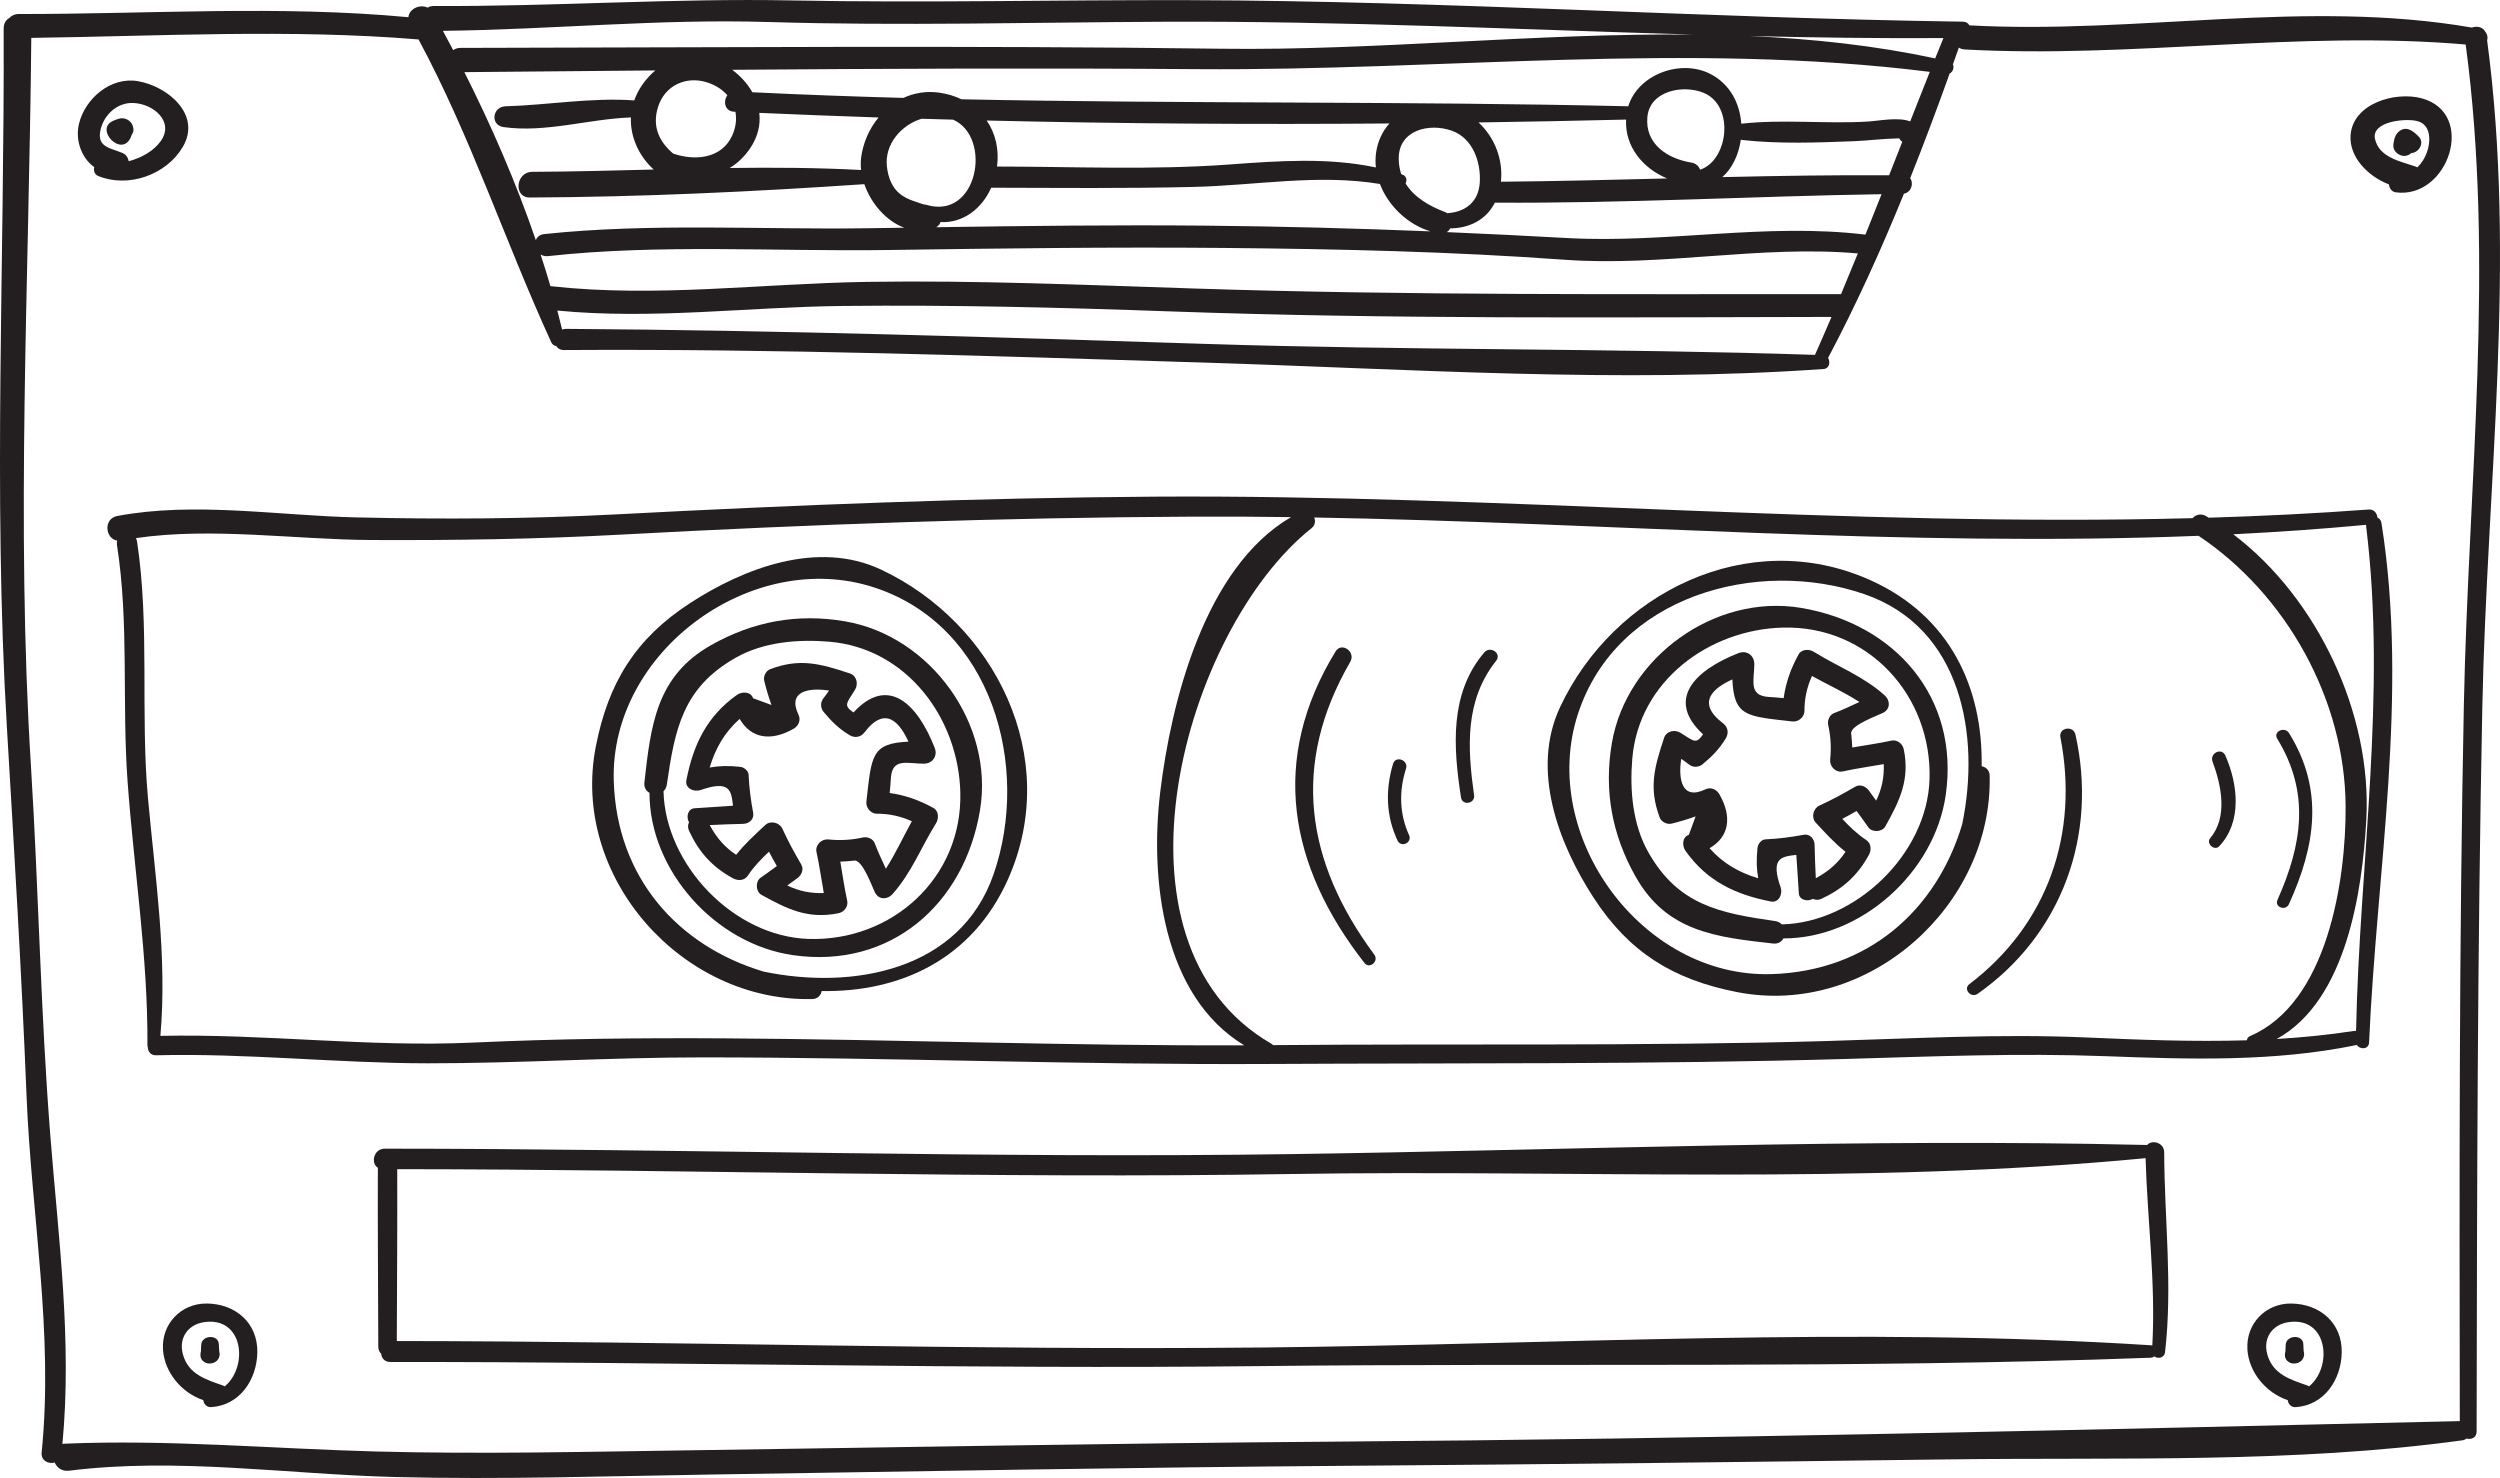 <?xml version="1.0" encoding="UTF-8"?>
<svg id="Layer_2" data-name="Layer 2" xmlns="http://www.w3.org/2000/svg" viewBox="0 0 1101.3 651.08">
  <defs>
    <style>
      .cls-1 {
        fill: #231f20;
      }
    </style>
  </defs>
  <g id="Layer_1-2" data-name="Layer 1">
    <g>
      <path class="cls-1" d="M781.04,415.64c2.24,.25,3.79-.77,4.6-2.25,34.09,.08,66.57-28.9,71.5-63.19,6.18-43.08-22.49-75.56-63.88-82.43-37.83-6.27-76.68,21.76-83.17,59.43-3.61,20.98,0,40.54,10.48,59.07,13.67,24.18,35.3,26.55,60.46,29.37m-61.97-81.48c2.91-34.26,33.87-56.86,66.34-57.69,37.83-.96,65.73,30.25,64.6,66.8-1.03,33.15-32.81,63.19-65.07,63.95-.7-.74-1.68-1.29-2.95-1.47-24.64-3.54-42.65-7.09-55.8-30.21-7.03-12.35-8.28-27.57-7.12-41.38"/>
      <path class="cls-1" d="M736.24,362.86c3.74-.92,7.26-1.97,10.72-3.23l-2.99,8.13c-3,.99-3,4.9-1.51,7.01,9.43,13.33,21.9,19.29,37.64,22.36,3.59,.7,5.29-3.41,4.33-6.18-4.55-12.97,.13-13.59,6.88-14.36,.34,5.63,.81,11.26,1.11,16.9,.16,3.07,3.96,3.81,6.15,2.46,1.08,.54,2.4,.64,3.85-.03,9.32-4.33,15.86-10.19,20.82-19.24,1.23-2.25,1.17-5.1-1.18-6.67-4.12-2.75-7.32-5.9-10.49-9.29,2.12-1.11,4.22-2.26,6.3-3.47,1.7,2.38,3.48,4.69,5.15,7.16,1.63,2.4,6.11,2.17,7.51-.35,6.44-11.55,10.81-20.66,8.13-33.95-.49-2.46-2.92-4.41-5.49-3.85-5.71,1.25-11.48,2.02-17.22,3.03-.03-1.72-.19-3.45-.47-6.25-.35-3.6,11.99-7.94,14.13-9.07,3.19-1.69,3.14-5.42,.64-7.66-9.47-8.46-20.54-12.55-31.23-19.19-2.04-1.27-5.42-1.21-6.73,1.19-3.54,6.48-5.57,12.36-6.56,19.23-2.28-.24-4.55-.43-6.84-.55-8.71-.66-6.12-7.28-6.07-14.4,.02-3.84-3.33-6.32-6.98-4.89-19.63,7.69-32.04,20.67-15.6,35.78-3.15,4.55-4.01,3.01-9.96-.67-2.52-1.57-6.21-.81-7.22,2.25-4.31,13.02-6.84,22.03-1.89,35.15,.7,1.84,3.18,3.08,5.08,2.62m13.8-26.2c4.21-3.46,7.43-6.77,10.21-11.4,1.36-2.26,1-4.91-1.15-6.55-12.53-9.5-3.7-15.86,4.03-19.4,.75,16.46,6.25,16.24,26.44,18.53,2.58,.3,5.14-1.78,5.31-4.39-.04-5.46,1.07-10.67,3.32-15.64,6.98,3.85,14.23,7.15,20.9,11.45-3.67,1.76-7.36,3.43-11.21,4.92-1.92,.74-2.91,3.08-2.59,5.01,1.17,5.1,1.47,10.28,.9,15.52-.23,2.98,2.48,5.82,5.57,5.14,5.99-1.32,12.04-2.13,18.05-3.22,.23,5.74-.88,11.1-3.34,16.08-.92-1.3-1.85-2.6-2.81-3.87-1.24-2.09-3.99-3.68-6.4-2.27-5.19,3.04-10.3,5.83-15.76,8.31-2.78,1.26-3.77,5.27-1.63,7.56,4.3,4.6,8.29,9.03,13.1,12.82-3.37,5.02-7.41,8.57-13.09,11.63-.21-4.88-.47-9.75-.53-14.63-.04-2.65-2-5.03-4.88-4.49-5.66,1.05-11.04,1.74-16.79,2.01-1.87,.09-3.31,2.08-3.49,3.78-.52,5.03-.45,9.12,.32,13.36-8.53-2.55-15.53-6.59-21.43-13.24,8.61-4.99,10.04-13.73,4.35-23.73-1.25-2.19-3.77-3.35-6.18-2.2-10.54,5.04-12.02-4.71-10.65-13.45,1.23,.85,2.45,1.72,3.64,2.65,1.73,1.26,4.15,1.07,5.79-.27"/>
      <path class="cls-1" d="M765.23,437.04c57.53,11.25,112.65-37.96,111.26-95.42-.06-2.35-1.74-3.78-3.53-4.07,.55-34.31-13.7-66.21-49.23-82.07-53.75-23.99-112.96,5.82-136.48,56-13.01,27.77-.7,60.14,14.75,83.95,15.66,24.15,35.12,36.11,63.22,41.61m-70.07-122.63c17.02-52.04,79.07-68.94,126.24-52.64,42.71,14.76,51.16,62.19,42.97,101.43-11.3,37.59-41.25,64.66-84.06,65.92-56.95,1.69-102.72-60.97-85.15-114.72"/>
      <path class="cls-1" d="M349.29,420.76c43.09,6.2,75.56-22.48,82.43-63.87,6.28-37.83-21.75-76.69-59.41-83.17-20.99-3.61-40.54,0-59.08,10.48-24.17,13.67-26.52,35.3-29.36,60.46-.25,2.24,.77,3.8,2.25,4.6-.09,34.09,28.88,66.57,63.18,71.5m-25.32-130.96c12.35-7.04,27.56-8.28,41.37-7.11,34.27,2.91,56.86,33.86,57.69,66.34,.96,37.83-30.25,65.73-66.81,64.59-33.15-1.03-63.19-32.81-63.94-65.07,.74-.7,1.29-1.68,1.47-2.95,3.55-24.64,7.08-42.63,30.22-55.79"/>
      <path class="cls-1" d="M308.54,348.06c12.98-4.55,13.59,.12,14.36,6.87-5.64,.34-11.26,.82-16.9,1.12-3.07,.16-3.81,3.96-2.47,6.16-.54,1.07-.63,2.4,.03,3.83,4.33,9.33,10.19,15.88,19.25,20.83,2.24,1.23,5.1,1.17,6.66-1.18,2.74-4.12,5.9-7.32,9.28-10.49,1.11,2.12,2.27,4.22,3.47,6.31-2.38,1.71-4.69,3.48-7.16,5.16-2.39,1.63-2.17,6.11,.35,7.51,11.55,6.42,20.66,10.8,33.95,8.12,2.45-.49,4.41-2.92,3.85-5.5-1.25-5.71-2.03-11.48-3.04-17.23,1.72-.03,3.45-.19,6.25-.46,3.62-.36,7.94,11.99,9.07,14.13,1.68,3.19,5.43,3.14,7.66,.64,8.46-9.48,12.56-20.55,19.21-31.24,1.27-2.04,1.22-5.42-1.19-6.73-6.48-3.55-12.36-5.59-19.24-6.58,.24-2.28,.42-4.56,.55-6.84,.66-8.71,7.28-6.11,14.4-6.07,3.84,.02,6.32-3.33,4.88-6.98-7.69-19.64-20.66-32.02-35.78-15.59-4.55-3.15-3.03-4.03,.66-9.97,1.56-2.52,.81-6.2-2.26-7.22-13.02-4.31-22.02-6.83-35.12-1.87-1.85,.7-3.08,3.18-2.62,5.07,.92,3.74,1.96,7.25,3.22,10.71-2.71-1-5.42-1.99-8.12-2.99-.99-3-4.9-3-7.02-1.51-13.33,9.44-19.3,21.91-22.36,37.66-.7,3.59,3.41,5.29,6.18,4.32m17.31-31.35c4.99,8.61,13.73,10.04,23.72,4.35,2.19-1.25,3.35-3.77,2.2-6.18-5.05-10.53,4.7-12.03,13.44-10.66-.84,1.24-1.72,2.45-2.64,3.64-1.26,1.74-1.08,4.16,.27,5.78,3.47,4.21,6.78,7.43,11.4,10.21,2.26,1.36,4.91,.99,6.55-1.16,9.51-12.52,15.87-3.7,19.41,4.03-16.47,.75-16.24,6.25-18.53,26.44-.3,2.58,1.77,5.14,4.39,5.31,5.45-.05,10.66,1.07,15.64,3.32-3.86,6.98-7.15,14.23-11.45,20.9-1.75-3.67-3.42-7.36-4.91-11.21-.74-1.93-3.08-2.91-5-2.59-5.11,1.16-10.28,1.46-15.51,.9-2.98-.23-5.82,2.48-5.14,5.56,1.32,5.99,2.12,12.04,3.22,18.06-5.74,.23-11.1-.88-16.07-3.33,1.3-.92,2.6-1.85,3.87-2.82,2.09-1.24,3.68-3.99,2.28-6.4-3.04-5.19-5.83-10.3-8.32-15.77-1.26-2.77-5.27-3.78-7.56-1.63-4.59,4.31-9.03,8.3-12.82,13.11-5.02-3.37-8.57-7.41-11.63-13.09,4.88-.22,9.75-.48,14.64-.54,2.64-.03,5.03-1.99,4.49-4.87-1.05-5.65-1.74-11.03-2.02-16.78-.09-1.87-2.08-3.32-3.78-3.49-5.03-.52-9.12-.45-13.36,.32,2.55-8.53,6.6-15.53,13.24-21.44"/>
      <path class="cls-1" d="M357.89,440.1c2.35-.05,3.78-1.74,4.07-3.52,34.31,.55,66.21-13.7,82.07-49.22,24-53.75-5.82-112.97-56-136.48-27.76-13.01-60.15-.7-83.96,14.75-24.15,15.66-36.11,35.13-41.6,63.22-11.24,57.53,37.95,112.65,95.42,111.25m27.21-181.32c52.04,17,68.94,79.07,52.63,126.24-14.76,42.7-62.18,51.16-101.43,42.97-37.59-11.3-64.66-41.25-65.93-84.06-1.68-56.95,60.96-102.71,114.72-85.15"/>
      <path class="cls-1" d="M51.63,238.16c-.17,.59-.21,1.25-.1,1.98,5.38,34.26,2.14,69.43,4.66,103.99,2.83,38.93,8.96,77.04,8.76,116.22,0,.38,.07,.71,.17,1.02,.07,1.88,1.26,3.56,3.72,3.5,39.99-.99,79.79,3.52,119.77,3.54,40.15,.01,80.33-2.61,120.53-2.61,83.35-.01,166.66,3.37,250.03,2.9,84.64-.47,169.51,.24,254.12-2.21,38.22-1.11,76-2.65,114.25-1.22,36.98,1.38,73.95,2.6,110.39-4.88,.11-.02,.2-.06,.31-.09,1.32,2.17,5.26,2.06,5.39-1.08,3.32-75.95,17.48-152.97,5.46-228.78-.2-1.29-.92-2.08-1.81-2.47-.08-1.8-1.49-3.7-3.82-3.52-23.48,1.75-46.98,2.9-70.49,3.61-.4-.24-.79-.49-1.19-.73-2.25-1.31-4.54-.57-5.92,.93-152.21,4.03-304.98-10.45-457.2-9.48-79.19,.51-158.33,3.68-237.4,7.82-38.31,2-76.18,2.22-114.52,1.32-34.3-.8-71.18-7.01-105.07-.62-6.24,1.18-5.33,10.04-.04,10.86m990.67-6.96c0,.15,0,.29,.01,.44,9.19,74.56-2.89,148.02-4.42,222.54-.33-.05-.68-.07-1.06-.01-11.3,1.74-22.6,2.85-33.9,3.52,30.78-16.85,37.76-65.35,39.48-96.7,2.55-46.16-21.25-97.32-58.62-125.63,19.52-.97,39.02-2.33,58.5-4.16m-73.77,4.84c38.71,25.91,64.47,72.16,64.77,119.08,.2,32.63-7.96,86.72-42.04,101.26-.88,.38-1.35,1.1-1.5,1.89-23.53,.72-47.09-.21-70.76-1.25-38.56-1.69-76.55,.5-115.1,1.6-80.95,2.3-162.11,1.07-243.1,1.78-.2-.23-.43-.45-.73-.62-76.88-44.36-38.6-182.26,17.69-227.1,1.63-1.3,1.83-3.15,1.19-4.71,129.71,2.24,260.02,13.21,389.59,8.07m-804.76,1.85c36.48,.17,72.65-.38,109.07-2.34,84.27-4.56,168.61-7.56,253.01-7.96,14.28-.07,28.57,.02,42.87,.22-38.01,22.12-52.83,81.51-57.61,121-4.67,38.72,1.16,89.98,36.98,111.67-76.05,.32-152.09-2.58-228.14-3.06-37.19-.24-74.43,.14-111.59,1.86-45.99,2.12-91.73-3.96-137.7-2.96,3.05-34.92-2.33-69.95-5.47-104.71-3.4-37.59,.84-75.68-4.81-113.03-.09-.59-.27-1.09-.51-1.53,33.41-4.92,70.35,.69,103.9,.84"/>
      <path class="cls-1" d="M1003.27,396.46c-1.41,3.17,3.61,4.98,5.03,1.86,11.73-25.77,15.58-50.31,.08-75.36-1.93-3.12-7.15-.71-5.21,2.47,14.58,23.81,10.98,46.6,.09,71.03"/>
      <path class="cls-1" d="M977.58,372.82c10.21-10.73,8.29-27.4,2.74-39.98-1.65-3.73-7.03-1.04-5.64,2.68,3.87,10.42,6.83,24.41-1.04,33.71-1.95,2.32,1.84,5.79,3.94,3.59"/>
      <path class="cls-1" d="M871.19,437.79c37.19-26.08,52.98-70.05,43.09-114.18-.95-4.21-7.46-3.1-6.63,1.17,8.21,42.33-5.44,82.4-40.09,108.74-2.91,2.21,.71,6.32,3.63,4.27"/>
      <path class="cls-1" d="M649.36,350.3c-2.95-20.91-4.15-41.75,9.72-59.2,2.6-3.27-2.6-6.78-5.24-3.67-15.4,18.08-13.65,41.84-10.23,63.89,.58,3.74,6.28,2.71,5.76-1.02"/>
      <path class="cls-1" d="M620.73,367.91c-4.31-9.46-4.47-19.51-1.35-29.34,1.19-3.74-4.58-5.86-5.71-2.11-3.42,11.39-3.14,23.03,2,33.86,1.55,3.26,6.56,.89,5.06-2.41"/>
      <path class="cls-1" d="M601.06,424.19c2.27,2.9,6.51-.76,4.33-3.68-30.42-41.09-36.67-83.96-10.56-128.97,2.54-4.37-3.8-8.94-6.49-4.55-29.16,47.62-20.66,94.48,12.72,137.2"/>
      <path class="cls-1" d="M1052.38,81.26c.12,1.59,1.19,3.22,2.99,3.46,23.1,3.14,35.87-34.78,11.44-41.41-11.71-3.17-30.51,2.29-31.35,16.46-.57,9.53,7.74,17.96,16.93,21.48m12.96-27.77c5.69,1.88,5.39,8.94,3.79,13.53-.91,2.61-2.37,4.91-4.24,6.72-.26-.15-.53-.28-.82-.38-6.63-2.28-15.85-3.88-17.82-12.01-1.95-8.06,14.21-9.47,19.08-7.86"/>
      <path class="cls-1" d="M1058.56,68.67c.42,.07,.84,.01,1.26-.05,.98-.15,1.8-.59,2.42-1.22,3.12-.02,5.99-4.35,3.35-7.11-1.9-1.99-4.84-4.67-7.85-3.01-2.5,1.37-3.04,3.66-3.4,6.29-.36,2.66,1.79,4.71,4.22,5.1"/>
      <path class="cls-1" d="M41.52,73.62c-.4,1.45,.1,3.25,1.73,3.91,13.17,5.39,29.89-.39,37.22-12.71,8.49-14.28-6.58-26.8-19.73-29.07-11.96-2.06-23.28,7.64-25.96,18.83-1.73,7.22,1.19,15.14,6.74,19.04m2.78-16.51c1.55-6.64,7.39-12.01,14.36-11.75,9.06,.35,18.3,8.31,12.08,16.9-3.08,4.26-8.41,7.28-14.04,8.75-.24-1.5-1.2-2.96-2.62-3.57-5.46-2.31-11.61-2.53-9.77-10.34"/>
      <path class="cls-1" d="M57.81,59.96l.21-.56c.85-1.14,.96-2.44,.56-3.63-.64-2.76-3.91-4.41-6.56-3.36-.07,.02-.13,.03-.2,.05-.52,.19-1.04,.39-1.56,.59-9.34,3.52,3.73,17.22,7.56,6.91"/>
      <path class="cls-1" d="M1009.22,574.23c-11.28-.07-19.9,9-19.19,20.25,.63,10.09,8.25,19.16,17.79,22.32,.11,1.59,1.4,3.2,3.49,3.07,12.55-.81,20-12.06,20.27-23.92,.3-13.21-9.67-21.62-22.36-21.72m8.01,36.48c-.25-.15-.52-.28-.82-.39-7.65-2.65-15.23-4.98-17.62-13.72-1.97-7.13,2.19-13.11,9.32-14.16,17.39-2.59,19.61,19.6,9.12,28.27"/>
      <path class="cls-1" d="M1014.94,595.85c-.02-.1-.05-.19-.07-.29-.06-.77-.12-1.43-.08-.67-.04-.93-.09-1.85-.13-2.77-.21-4.45-7.56-4.05-7.77,.31-.03,.77-.07,1.55-.11,2.32,0,.16-.01,.31-.02,.47,.14-.46,.16-.5,.08-.15-.03,.12-.06,.23-.09,.35-.04,.15-.08,.31-.13,.51-.01,.07,0,.13-.01,.2,0,.02-.01,.05-.01,.07-.27,1.78,.47,3.04,1.6,3.75,2.3,1.64,6.27,.42,6.74-2.73,.02-.08,.05-.15,.06-.23,0,0,0-.03-.01-.09,.02-.33,.02-.68-.04-1.05"/>
      <path class="cls-1" d="M91,574.23c-11.28-.07-19.9,9-19.2,20.25,.63,10.08,8.24,19.15,17.78,22.31,.1,1.59,1.4,3.2,3.49,3.07,12.56-.81,20.02-12.05,20.29-23.92,.3-13.21-9.66-21.62-22.36-21.72m8,36.48c-.25-.15-.52-.28-.82-.38-7.65-2.65-15.22-4.98-17.61-13.72-1.96-7.13,2.19-13.11,9.32-14.16,17.41-2.59,19.61,19.6,9.12,28.27"/>
      <path class="cls-1" d="M96.69,595.85c-.02-.1-.05-.19-.07-.28-.06-.78-.12-1.44-.08-.67-.05-.93-.08-1.85-.14-2.77-.21-4.45-7.56-4.05-7.77,.31-.03,.77-.08,1.55-.11,2.32-.01,.16-.01,.31-.02,.47,.13-.47,.16-.5,.07-.13-.03,.1-.05,.2-.07,.29-.04,.15-.08,.33-.14,.55-.01,.08,0,.16-.01,.23,0,.01,0,.02,0,.03-.28,1.78,.46,3.04,1.59,3.75,2.31,1.64,6.3,.41,6.75-2.77,.01-.07,.04-.12,.05-.19,0,0,0-.03,0-.08,.02-.33,.02-.68-.04-1.06"/>
      <path class="cls-1" d="M945.84,504.39c-125.12-3.02-251.36,2.2-376.52,4.01-133.41,1.93-266.46-2.35-399.83-2.39-4.91,0-6.28,6.45-3.04,8.42-.1,26.29,.12,52.59,.2,78.87,0,1.3,.51,2.33,1.27,3.06,.19,1.93,1.48,3.62,4.03,3.62,127.52-.08,254.93,3.24,382.5,1.82,130.73-1.46,262.24,1.15,392.84-3.69,.69-.03,1.27-.26,1.73-.61,1.57,1.24,4.43,.74,4.73-1.86,3.39-29.45-.27-58.54-.38-88.05-.02-4.33-5.49-5.65-7.53-3.18m-390.61,89.19c-126.88,1.29-253.6-2.74-380.43-2.85,.09-25.23,.28-50.47,.19-75.71,131.25,.09,262.21,4.26,393.5,2.14,124.83-2.01,252.29,4.98,376.68-6.99,.81,27.52,4.51,54.95,2.97,82.49-.11-.02-.21-.04-.33-.05-130.06-8.34-262.33-.35-392.58,.98"/>
      <path class="cls-1" d="M3,319.81c3.22,54.28,6.51,108.5,8.69,162.83,2.11,52.55,12,104.5,6.65,157.2-.37,3.62,3.08,5.22,5.75,4.42,1.01,2.27,3.17,4.01,6.3,3.62,47.39-5.96,95.92,1.55,143.43,2.77,46.7,1.2,93.63-.39,140.33-1.11,93.67-1.45,187.3-3.16,280.97-3.84,87.7-.63,175.37-1.67,263.06-2.81,74.89-.96,152.16,1.83,226.53-8.4,.73-.1,1.33-.39,1.82-.78,2.07,.58,4.46-.35,4.47-3.08,.18-106.45,.35-212.91,2.52-319.35,1.97-97.23,15.1-196.66,2.11-293.48,.38-1.23,.14-2.68-.75-3.73-1.11-2.23-3.78-2.74-5.93-1.92-73.12-12.68-147.78,3.07-221.43-.99-.46-.92-1.37-1.6-2.8-1.62C751.05,7.95,637.53,.38,523.84,.07c-58.32-.16-116.61,1.26-174.93,.12-52.66-1.04-105.09,2.73-157.7,2.45-1.12,0-2.08,.26-2.89,.72-3.43-1.68-8.11,.6-8.41,4.22C122.77,2.23,65.52,6.25,8.21,6.17c-1.76,0-3.13,.71-4.08,1.75-1.48,.82-2.52,2.34-2.52,4.63,.41,102.59-4.68,204.73,1.39,307.26M799.52,156.33c-89.23-2.97-178.7-1.96-267.99-4.82-94.06-3.02-188.09-6.03-282.19-6.64-.64,0-1.21,.12-1.72,.3-.67-2.79-1.38-5.57-2.11-8.36,41.92,4.08,84-1.6,126.01-2.03,48.07-.51,95.95,.68,144,2.4,97.12,3.48,194.14,2.61,291.3,2.43-2.39,5.59-4.82,11.17-7.3,16.73M419.88,52.71c17.39,7.74,10.9,44.44-11.92,37.49-.36-.11-.7-.14-1.02-.14-3.43-1.17-6.99-2.06-10.1-4.34-3.96-2.92-5.63-7.7-6.14-12.38-1.08-9.9,6.36-18.29,15.26-21.03,4.64,.14,9.28,.27,13.92,.4m346.99,8.82c.22,.07,.45,.12,.7,.15,16.08,1.78,33.21,1.15,49.39,.51,3.29-.12,6.57-.45,9.85-.71,3.07-.24,6.14-.43,9.21-.51,.24,0,.45-.02,.66-.03,.27,.62,.73,1.16,1.32,1.5-1.94,4.93-3.87,9.85-5.81,14.78-24.48-.16-48.97,.24-73.47,.8,4.36-3.83,7.22-9.9,8.15-16.49m70.65-4.25c.15-.13,.33-.26,.57-.39-.21,.12-.4,.25-.57,.39m-88.61,17.48c-.53-1.53-1.79-2.82-3.85-3.15-10.57-1.71-20.5-8.22-19.35-20.13,1.13-11.64,15.93-14.29,24.82-10.57,13.78,5.78,10.78,29.81-1.62,33.85m-14.48,3.85c-24.42,.61-48.83,1.23-73.24,1.44,1.05-9.82-2.8-19.58-9.87-26.11,21.68-.31,43.34-.74,65-1.26-.58,12.01,7.48,21.53,18.11,25.94m-320.11,19.21c9.83,.52,18.16-5.77,22.32-15.14,29.64,.07,59.33,.37,88.96-.34,27.73-.65,54.82-5.8,82.28-1.31,3.73,9.77,12.4,17.93,22.27,20.88-33.16-1.34-66.31-2.22-99.61-2.53-39.39-.36-78.78,.13-118.16,.7,.98-.48,1.63-1.31,1.94-2.27m223.19-3.91c-.3-.2-.62-.38-.99-.52-7.09-2.68-13.67-6.59-17.34-12.6,.75-1.44,.46-3.3-1.61-3.98-.1-.03-.2-.06-.3-.09-.69-2.07-1.09-4.33-1.11-6.82-.1-12.61,13.43-15.89,23.46-12.3,9.26,3.32,12.85,13.95,12.24,22.92-.61,8.98-6.94,12.95-14.35,13.4m-31.35-26.47c-.28,2.11-.29,4.23-.06,6.31-21.25-4.48-42.95-2.89-64.75-1.29-33.85,2.48-68.17,.93-102.13,.89,.99-7.68-.74-14.7-4.57-20.27,59.11,1.4,118.29,1.78,177.42,1.3-3.08,3.45-5.22,7.86-5.91,13.07m-226.79,1.78c-.25,1.83-.25,3.72-.04,5.64-19.28-1.02-38.58-1.14-57.88-.88,3.4-2.06,6.47-4.95,8.95-8.61,3.54-5.2,4.69-10.58,4.08-15.67,17.5,.78,35.01,1.45,52.53,2.03-4.03,4.9-6.75,11.01-7.65,17.49m-56.75-9.68c-4.59,10.43-16.7,11.4-26.09,8.07-6.03-5.14-9.31-11.72-6.71-20.3,2.94-9.73,12.47-14.06,21.84-10.99,3.67,1.2,6.63,3.17,8.77,5.63-1.94,2.54-1.18,7.06,2.91,7.24,.21,.01,.43,.02,.64,.03,.6,3.22,.22,6.74-1.35,10.31m-41.75-18.74c-.59,1.13-1.08,2.27-1.48,3.42-18.84-1.37-37.84,2.05-56.68,2.59-5.81,.16-6.89,8.33-.87,9.17,18.61,2.6,37.41-3.59,56.09-4.26-.36,8.62,3.57,17.08,10.03,22.95-17.84,.45-35.68,.93-53.5,1.01-7.28,.03-8.4,11.35-1.07,11.32,49.14-.21,98.35-2.55,147.37-5.88,2.91,8.45,9.56,16.23,17.58,19.18-5.46,.08-10.93,.16-16.4,.24-47.07,.67-95.37-2.4-142.22,2.57-1.97,.21-3.16,1.31-3.67,2.69-8.67-25.3-19.54-50.35-31.48-74.03,28.05-.25,56.1-.51,84.15-.75-3.16,2.63-5.86,5.96-7.86,9.78m530.18,88.75c-95.02-.04-189.93,.64-284.92-2.46-47.99-1.56-95.93-3.67-143.96-2.93-46.37,.71-93.24,7.05-139.45,1.91-.08,0-.15,0-.23-.01-1.36-4.66-2.81-9.32-4.34-13.98,.88,.57,1.97,.88,3.27,.74,49.08-5.39,100.12-1.98,149.48-2.69,49.55-.71,99.09-1.36,148.64-.91,49.98,.46,99.83,1.58,149.69,5.2,43.16,3.13,86.06-6.54,129.2-2.79-2.43,5.99-4.89,11.96-7.39,17.93m10.74-26.21c-43.92-5.32-87.61,3.95-131.64,1.49-17.62-.99-35.21-1.85-52.79-2.6,.64-.41,1.16-.97,1.52-1.63,8.37-.11,15.79-3.69,19.67-11.35,56.94,.39,113.5-2.84,170.34-3.72-2.35,5.94-4.71,11.88-7.1,17.81m19.72-49.88c-5.38-2.03-13.84-.22-18.72,.07-18.46,1.1-37.13-1.1-55.53,.93-.06,0-.1,.02-.16,.03-.63-8.77-4.8-17.35-13.51-21.88-13.11-6.81-31.9,.07-36.29,14.19-97.91-2.28-195.83-1.05-293.72-3.08-2.95-1.41-6.23-2.42-9.8-2.92-5.7-.81-11.06,.13-15.78,2.31-22.19-.6-44.37-1.41-66.56-2.49-2.12-3.77-5.2-7.16-8.87-9.89,68.3-.52,136.59-.8,204.92-.28,107.44,.82,215.73-12.22,322.65,1.19-2.9,7.26-5.77,14.53-8.63,21.81m14.63-36.69c-1.21,2.98-2.42,5.97-3.62,8.95-26.81-5.74-54.19-8.65-81.86-9.85,28.49,.68,56.98,1.07,85.48,.9M338.27,9.69c58.28,1.78,116.65,.15,174.94-.11,77.71-.35,155.36,3.42,233.03,5.65-69.49-.73-140.32,7.14-208.16,6.24-111.75-1.49-223.51-.56-335.23-.37-1.28,0-2.36,.38-3.22,.98-1.5-2.85-3.01-5.69-4.53-8.49,47.76-.55,95.34-5.35,143.18-3.89m-153.9,7.68c23.07,42.87,38.21,89.24,58.49,133.45,.45,.98,1.27,1.48,2.16,1.61,.65,1.04,1.77,1.78,3.44,1.76,94.14-.61,188.21,2.63,282.29,5.54,90.24,2.79,182.45,9.21,272.62,2.81,2.49-.17,3.05-3.14,1.92-4.87,12.4-23.41,23.38-47.68,33.42-72.35,2.41-.43,3.64-2.73,3.48-4.77-.05-.76-.28-1.48-.73-2.05,6.1-15.28,11.86-30.7,17.4-46.13,1.43-.67,2.08-2.67,1.44-4.04,.88-2.46,1.74-4.91,2.61-7.37,.7,.47,1.57,.77,2.63,.83,73.68,4.02,146.97-8.51,220.64-2.19,12.86,95.94,1.13,194.54-.81,290.9-2.12,105.15-1.97,210.34-1.79,315.52-165.86,3.85-331.55,7.87-497.5,9.06-93.68,.68-187.32,2.45-280.99,3.78-46.61,.66-93.36,1.78-139.95,.53-45.83-1.24-90.96-5.35-136.86-3.42-.28,.01-.54,.04-.79,.09,4.28-45.22-1.71-90.18-5.29-135.29-4.31-54.15-5.18-108.78-8.56-163.04-6.68-107.32-.88-213.73,.14-321.05,56.89-.76,113.8-3.98,170.6,.69"/>
    </g>
  </g>
</svg>
